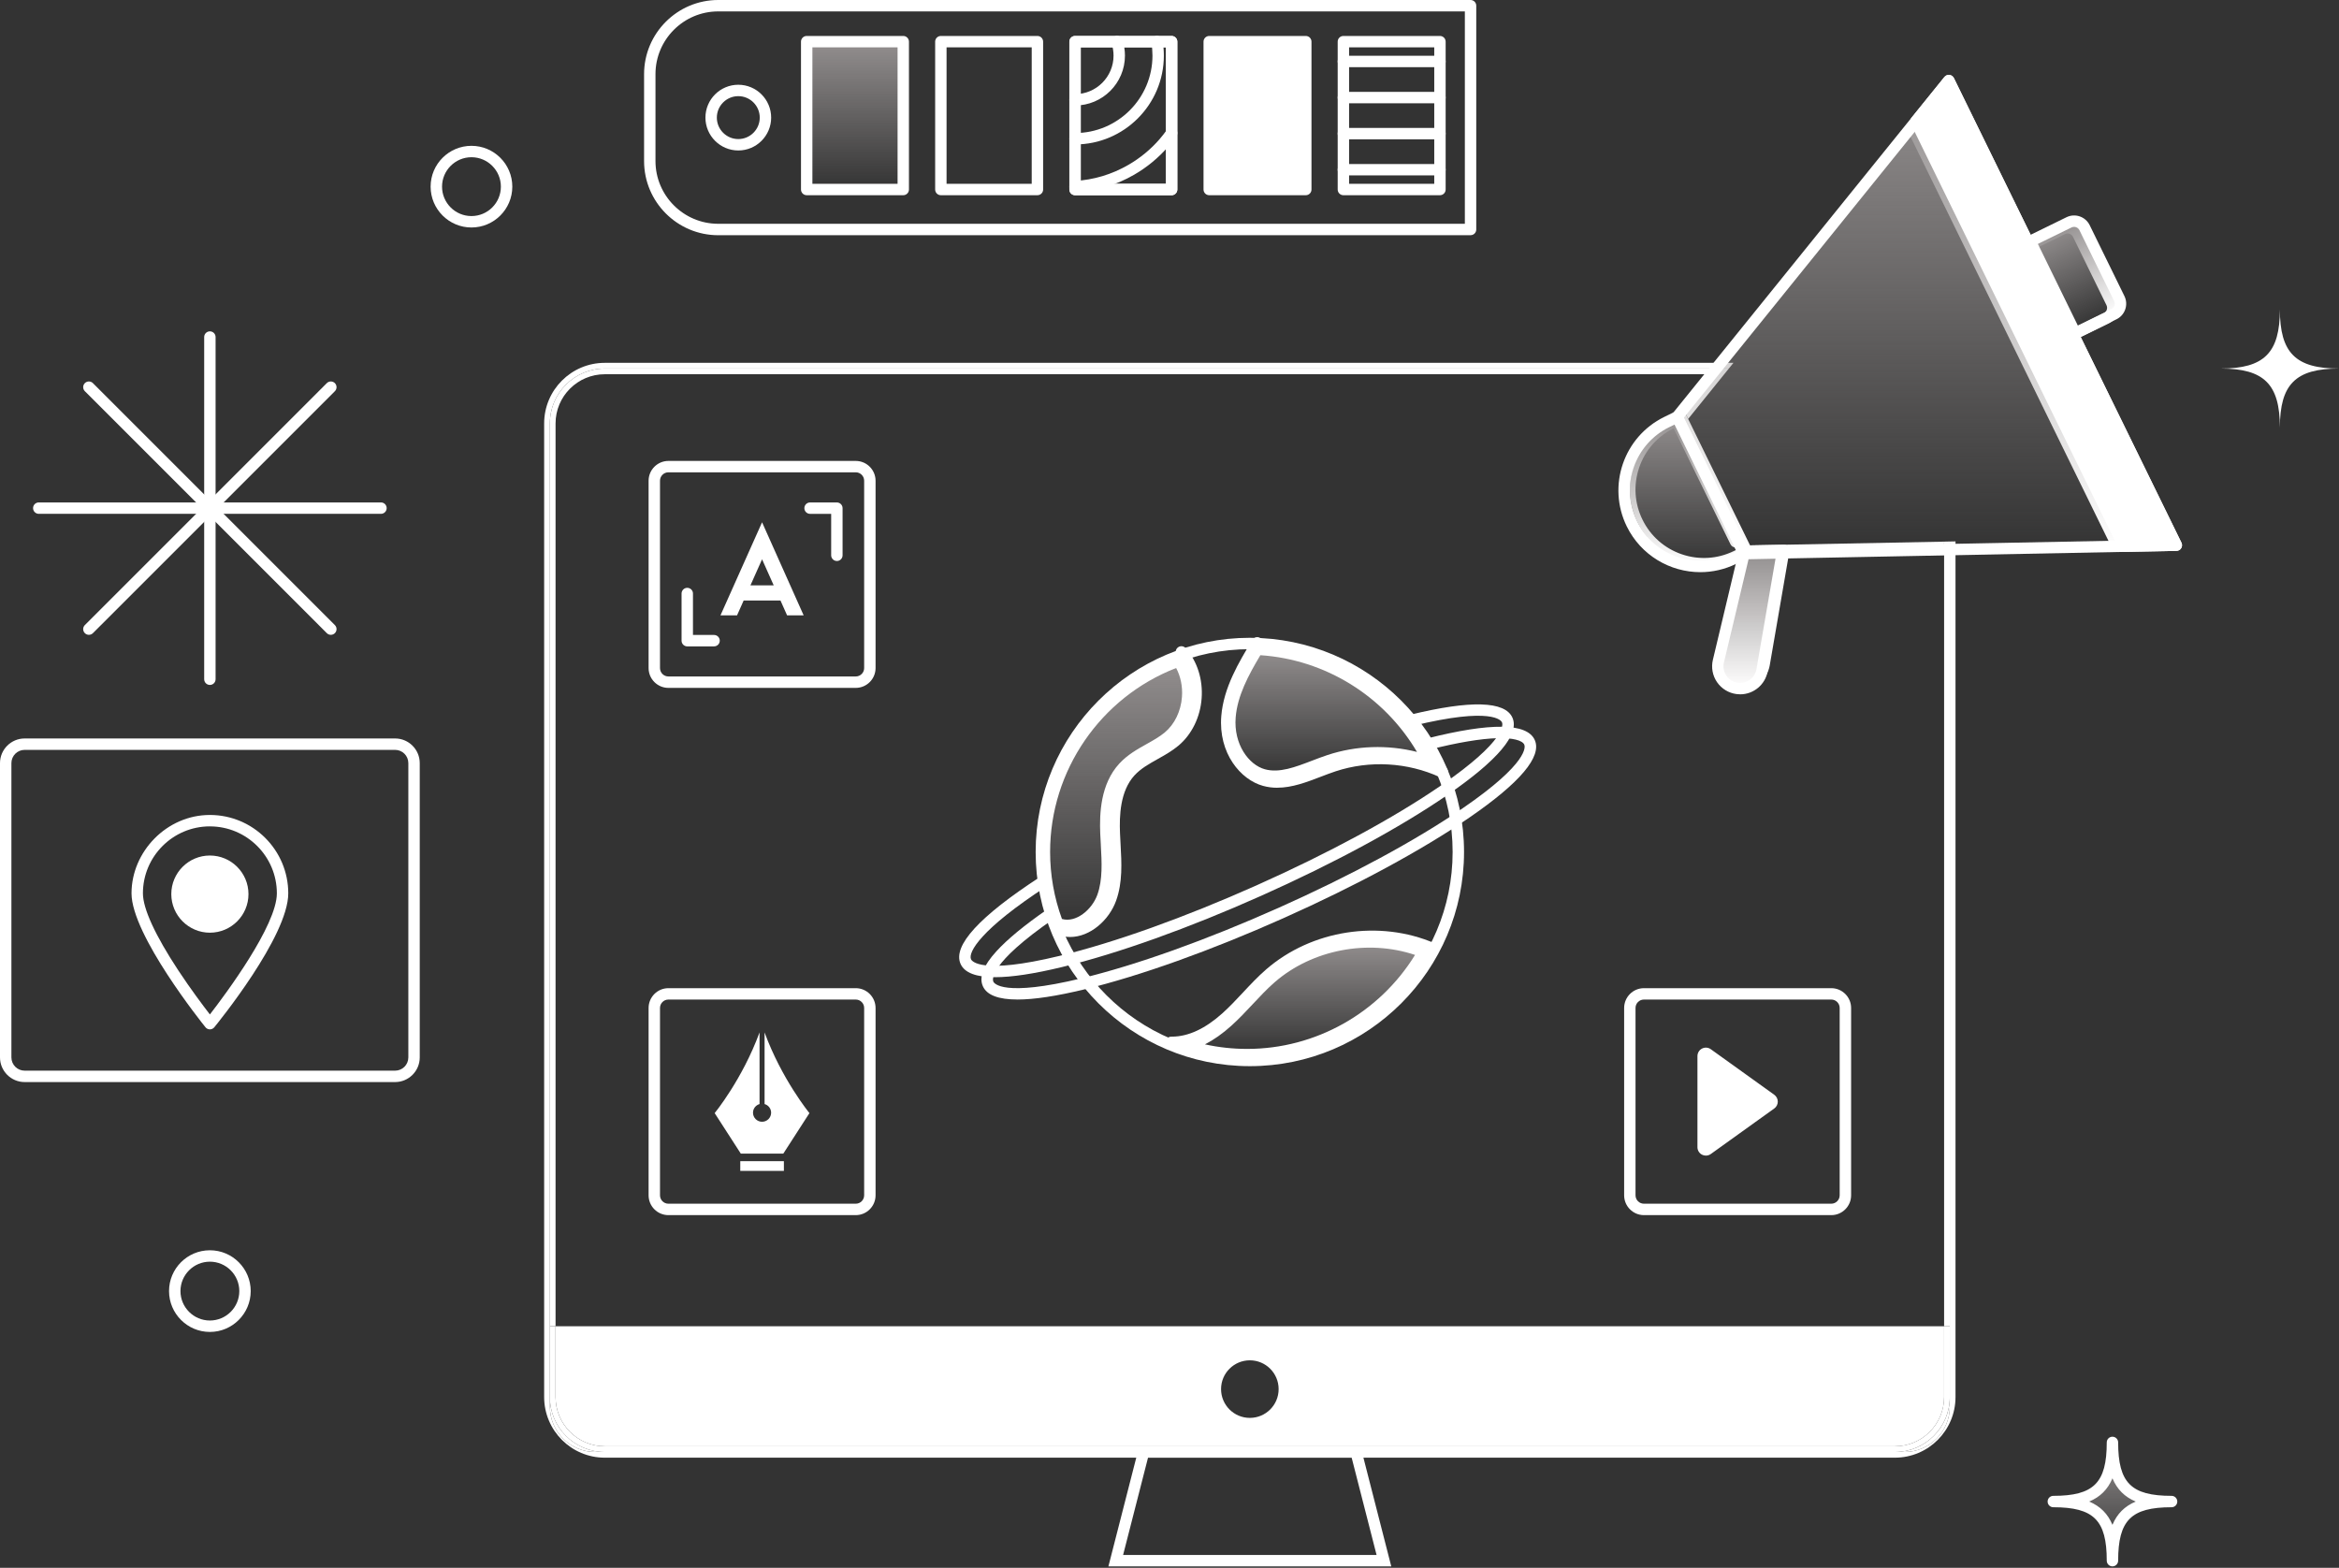 <?xml version="1.0" encoding="UTF-8"?>
<svg xmlns="http://www.w3.org/2000/svg" width="728" height="488" viewBox="0 0 728 488" fill="none">
  <rect x="0" y="0" width="728" height="488" fill="#333333" stroke="none"/>
  <path d="M606.866 172.101V434.854V437.818C606.866 445.614 600.542 451.938 592.746 451.938H185.264C177.468 451.938 171.145 445.614 171.145 437.818V434.854V131.801C171.145 122.362 178.796 114.71 188.235 114.71H533.528L534.961 112.936H188.228C177.823 112.936 169.363 121.395 169.363 131.801V434.847C169.363 445.253 177.83 453.713 188.228 453.713H589.775C600.181 453.713 608.64 445.253 608.64 434.847V172.062L606.866 172.095V172.101Z" fill="white"></path>
  <path d="M172.915 412.8V131.8C172.915 123.354 179.784 116.485 188.231 116.485H532.091L533.524 114.71H188.231C178.792 114.71 171.141 122.361 171.141 131.8V434.847V412.794H172.915V412.8Z" fill="white"></path>
  <path d="M605.094 412.8H606.869V434.853V172.101L605.094 172.133V412.8Z" fill="white"></path>
  <path d="M172.918 434.853C172.918 443.3 179.787 450.169 188.234 450.169H589.78C598.227 450.169 605.096 443.3 605.096 434.853V412.8H172.918V434.853ZM389.007 423.409C393.957 423.409 397.966 427.419 397.966 432.368C397.966 437.318 393.957 441.328 389.007 441.328C384.057 441.328 380.048 437.318 380.048 432.368C380.048 427.419 384.057 423.409 389.007 423.409Z" fill="white"></path>
  <path d="M171.141 434.852V437.817C171.141 445.613 177.464 451.936 185.26 451.936H188.231C178.792 451.936 171.141 444.285 171.141 434.846V434.852Z" fill="white"></path>
  <path d="M589.781 451.944H592.752C600.548 451.944 606.872 445.621 606.872 437.825V434.86C606.872 444.3 599.22 451.944 589.781 451.944Z" fill="white"></path>
  <path d="M605.093 412.8V434.853C605.093 443.3 598.224 450.169 589.778 450.169H188.231C179.784 450.169 172.915 443.3 172.915 434.853V412.8H171.141V434.853C171.141 444.292 178.792 451.944 188.231 451.944H589.778C599.217 451.944 606.868 444.292 606.868 434.86V412.806H605.093V412.8Z" fill="white"></path>
  <path d="M545.981 172.371L544.035 173.324L605.094 172.135V168.585L544.699 169.755L545.981 172.371Z" fill="white"></path>
  <path d="M524.145 127.785L543.306 166.909L525.427 130.394L536.66 116.485H532.092L522.199 128.738L524.145 127.785Z" fill="white"></path>
  <path d="M606.871 168.545V172.101L608.646 172.061V168.512L606.871 168.545Z" fill="white"></path>
  <path d="M538.093 114.71L539.526 112.936H534.964L533.531 114.71H538.093Z" fill="white"></path>
  <path d="M536.658 116.485L538.091 114.71H533.529L532.09 116.485H536.658Z" fill="white"></path>
  <path d="M605.094 168.584V172.134L606.869 172.101V168.545L605.094 168.584Z" fill="white"></path>
  <path d="M522.523 132.537L540.192 168.624L522.523 132.537Z" fill="url(#paint0_linear_5259_18595)"></path>
  <path d="M540.197 170.399C539.54 170.399 538.909 170.031 538.606 169.406L520.931 133.319C520.504 132.445 520.858 131.386 521.733 130.953C521.733 130.953 521.739 130.953 521.746 130.953C522.62 130.525 523.665 130.88 524.106 131.741C524.106 131.741 524.106 131.748 524.106 131.755C524.106 131.755 524.106 131.761 524.106 131.768L541.781 167.855C542.215 168.736 541.847 169.794 540.966 170.228C540.716 170.353 540.447 170.412 540.19 170.412L540.197 170.399Z" fill="white"></path>
  <path d="M544.698 169.754L543.305 166.908L544.698 169.754Z" fill="white"></path>
  <path d="M542.011 172.331L540.46 173.093C529.029 178.693 515.225 173.961 509.625 162.53C504.025 151.099 508.757 137.295 520.188 131.695L521.739 130.932L521.24 129.913L522.2 128.724L519.406 130.091C513.451 133.009 508.987 138.071 506.838 144.342C504.688 150.613 505.109 157.35 508.028 163.299C510.946 169.248 516.008 173.718 522.278 175.867C524.914 176.768 527.636 177.221 530.344 177.221C534.077 177.221 537.791 176.367 541.242 174.677L544.036 173.31L542.511 173.343L542.011 172.324V172.331Z" fill="white"></path>
  <path d="M522.198 128.737L521.238 129.927L521.738 130.939L523.329 130.157L543.6 171.555L542.01 172.331L542.509 173.35L544.034 173.324L545.98 172.371L544.698 169.754L543.305 166.908L524.144 127.784L522.198 128.737Z" fill="white"></path>
  <path d="M509.624 162.53C515.224 173.961 529.028 178.687 540.459 173.093L542.01 172.331L540.19 168.617L541.228 170.733L539.677 171.496C534.576 173.994 528.805 174.355 523.428 172.515C518.051 170.674 513.719 166.849 511.215 161.748C508.717 156.647 508.355 150.876 510.196 145.499C512.036 140.122 515.862 135.79 520.963 133.286L522.514 132.523L521.732 130.926L520.181 131.688C508.75 137.289 504.023 151.093 509.617 162.523L509.624 162.53Z" fill="white"></path>
  <path d="M522.517 132.537L540.185 168.624L542.006 172.331L543.597 171.556L523.325 130.157L521.734 130.939L522.517 132.537Z" fill="white"></path>
  <path d="M309.715 304.157C303.8 304.157 300.204 302.783 298.975 300.029C296.451 294.376 304.805 285.252 323.802 272.901C324.624 272.369 325.721 272.599 326.26 273.42C326.793 274.242 326.563 275.34 325.741 275.879C305.154 289.262 301.269 296.446 302.222 298.576C302.452 299.096 305.193 303.48 329.757 297.531C346.874 293.383 368.645 285.587 391.053 275.59C413.461 265.585 433.799 254.588 448.319 244.616C469.15 230.313 467.717 225.344 467.487 224.824C467.25 224.305 464.496 219.894 439.748 225.922C438.794 226.152 437.835 225.567 437.605 224.614C437.375 223.661 437.96 222.701 438.913 222.471C457.719 217.89 468.427 218.199 470.734 223.378C473.034 228.538 466.172 236.669 450.337 247.548C435.646 257.638 415.104 268.753 392.506 278.837C369.907 288.927 347.919 296.788 330.599 300.989C321.876 303.099 314.908 304.157 309.729 304.157H309.715Z" fill="white"></path>
  <path d="M316.659 311.105C310.743 311.105 307.148 309.731 305.918 306.977C304.656 304.157 306.024 300.614 310.079 296.145C313.537 292.339 318.901 287.921 326.019 283.011C326.828 282.452 327.932 282.656 328.491 283.465C329.05 284.273 328.846 285.378 328.037 285.936C307.516 300.088 308.935 305.012 309.166 305.531C309.396 306.05 312.143 310.435 336.701 304.486C353.818 300.338 375.588 292.542 397.996 282.544C420.405 272.54 440.742 261.543 455.263 251.571C476.093 237.268 474.66 232.299 474.43 231.779C473.819 230.405 470.723 229.65 466.181 229.761C460.968 229.886 453.632 231.115 444.975 233.311C444.022 233.547 443.056 232.976 442.819 232.022C442.583 231.069 443.155 230.103 444.108 229.866C463.998 224.831 475.298 224.989 477.684 230.333C479.985 235.493 473.122 243.624 457.287 254.503C442.596 264.593 422.055 275.708 399.456 285.792C376.857 295.875 354.869 303.743 337.549 307.944C328.826 310.054 321.859 311.112 316.672 311.112L316.659 311.105Z" fill="white"></path>
  <path d="M389.006 331.85C352.248 331.85 322.34 301.942 322.34 265.184C322.34 228.427 352.248 198.519 389.006 198.519C425.763 198.519 455.672 228.427 455.672 265.184C455.672 301.942 425.763 331.85 389.006 331.85ZM389.006 202.062C354.2 202.062 325.889 230.373 325.889 265.178C325.889 299.983 354.2 328.294 389.006 328.294C423.811 328.294 452.122 299.983 452.122 265.178C452.122 230.373 423.811 202.062 389.006 202.062Z" fill="white"></path>
  <path d="M333.044 291.642C331.834 291.642 330.612 291.451 329.396 291.031C328.469 290.708 327.976 289.703 328.298 288.776C328.62 287.849 329.632 287.356 330.552 287.678C336.021 289.558 342.049 284.687 344.047 279.133C345.855 274.111 345.533 268.425 345.224 262.93C345.158 261.786 345.092 260.642 345.046 259.505C344.797 253.484 345.099 244.801 350.496 238.924C352.823 236.394 355.767 234.744 358.614 233.153C360.743 231.957 362.755 230.833 364.497 229.373C367.921 226.508 370.097 222.038 370.459 217.108C370.827 212.178 369.335 207.439 366.377 204.093C365.726 203.357 365.792 202.239 366.528 201.588C367.264 200.938 368.382 201.003 369.032 201.74C372.628 205.795 374.442 211.494 374.002 217.371C373.568 223.247 370.932 228.618 366.778 232.095C364.779 233.764 362.531 235.026 360.349 236.249C357.628 237.774 355.058 239.214 353.112 241.33C348.603 246.234 348.373 253.971 348.596 259.361C348.642 260.478 348.708 261.602 348.767 262.733C349.096 268.583 349.437 274.637 347.387 280.336C345.198 286.423 339.321 291.648 333.044 291.648V291.642Z" fill="white"></path>
  <path d="M397.555 245.195C396.095 245.195 394.623 245.024 393.138 244.616C386.124 242.71 379.183 234.448 380.116 222.892C380.839 213.985 385.591 206.117 389.779 199.175C390.285 198.334 391.376 198.065 392.217 198.571C393.059 199.077 393.328 200.168 392.822 201.009C388.832 207.615 384.31 215.102 383.659 223.181C383.067 230.484 386.801 239.22 394.071 241.192C399.119 242.559 404.299 240.574 409.781 238.47C411.345 237.872 412.969 237.248 414.573 236.715C425.971 232.955 438.762 233.672 449.661 238.687C450.555 239.095 450.943 240.153 450.535 241.04C450.128 241.928 449.069 242.322 448.182 241.908C438.085 237.261 426.24 236.597 415.69 240.081C414.165 240.587 412.588 241.192 411.056 241.777C406.672 243.459 402.176 245.182 397.561 245.182L397.555 245.195Z" fill="white"></path>
  <path d="M364.753 326.21C364.681 326.21 364.609 326.21 364.536 326.21C363.557 326.197 362.768 325.395 362.781 324.416C362.795 323.443 363.583 322.661 364.556 322.661C364.622 322.661 364.688 322.661 364.753 322.661C369.821 322.661 375.119 320.203 380.503 315.358C382.712 313.366 384.808 311.131 386.833 308.962C389.127 306.51 391.5 303.967 394.116 301.705C408.281 289.433 429.355 286.179 446.557 293.614C447.458 294.002 447.872 295.047 447.484 295.947C447.097 296.848 446.051 297.262 445.151 296.874C429.171 289.972 409.596 292.989 396.443 304.394C393.972 306.537 391.658 309.008 389.429 311.394C387.352 313.616 385.209 315.91 382.882 318.007C376.828 323.456 370.728 326.217 364.753 326.217V326.21Z" fill="white"></path>
  <path d="M266.348 214.111H208.037C204.638 214.111 201.871 211.343 201.871 207.945V149.633C201.871 146.235 204.638 143.468 208.037 143.468H266.348C269.746 143.468 272.514 146.235 272.514 149.633V207.945C272.514 211.343 269.746 214.111 266.348 214.111ZM208.037 147.011C206.591 147.011 205.421 148.187 205.421 149.627V207.938C205.421 209.384 206.597 210.554 208.037 210.554H266.348C267.794 210.554 268.964 209.378 268.964 207.938V149.627C268.964 148.181 267.788 147.011 266.348 147.011H208.037Z" fill="white"></path>
  <path d="M266.348 378.218H208.037C204.638 378.218 201.871 375.451 201.871 372.052V313.741C201.871 310.343 204.638 307.575 208.037 307.575H266.348C269.746 307.575 272.514 310.343 272.514 313.741V372.052C272.514 375.451 269.746 378.218 266.348 378.218ZM208.037 311.118C206.591 311.118 205.421 312.295 205.421 313.734V372.046C205.421 373.492 206.597 374.662 208.037 374.662H266.348C267.794 374.662 268.964 373.485 268.964 372.046V313.734C268.964 312.288 267.788 311.118 266.348 311.118H208.037Z" fill="white"></path>
  <path d="M569.981 378.218H511.67C508.271 378.218 505.504 375.451 505.504 372.052V313.741C505.504 310.343 508.271 307.575 511.67 307.575H569.981C573.379 307.575 576.147 310.343 576.147 313.741V372.052C576.147 375.451 573.379 378.218 569.981 378.218ZM511.663 311.118C510.217 311.118 509.047 312.295 509.047 313.734V372.046C509.047 373.492 510.223 374.662 511.663 374.662H569.974C571.42 374.662 572.59 373.485 572.59 372.046V313.734C572.59 312.288 571.414 311.118 569.974 311.118H511.663Z" fill="white"></path>
  <path d="M433.026 487.551H344.984L354.562 450.169H423.449L433.026 487.551ZM349.559 483.995H428.451L420.695 453.712H357.316L349.559 483.995Z" fill="white"></path>
  <path d="M457.702 73.213H223.544C210.818 73.213 200.465 62.86 200.465 50.134V23.085C200.465 10.359 210.818 0 223.544 0H457.702C458.682 0 459.477 0.795 459.477 1.775V71.431C459.477 72.411 458.682 73.206 457.702 73.206V73.213ZM223.544 3.55C212.777 3.55 204.014 12.312 204.014 23.079V50.128C204.014 60.895 212.777 69.657 223.544 69.657H455.928V3.55H223.544Z" fill="white"></path>
  <path d="M229.79 46.835C224.151 46.835 219.562 42.247 219.562 36.607C219.562 30.967 224.151 26.379 229.79 26.379C235.43 26.379 240.018 30.967 240.018 36.607C240.018 42.247 235.43 46.835 229.79 46.835ZM229.79 29.928C226.109 29.928 223.112 32.926 223.112 36.607C223.112 40.288 226.109 43.285 229.79 43.285C233.471 43.285 236.469 40.288 236.469 36.607C236.469 32.926 233.471 29.928 229.79 29.928Z" fill="white"></path>
  <path d="M281.131 12.97H251.078V58.989H281.131V12.97Z" fill="url(#paint1_linear_5259_18595)"></path>
  <path d="M281.132 60.762H251.079C250.1 60.762 249.305 59.967 249.305 58.987V12.968C249.305 11.989 250.1 11.193 251.079 11.193H281.132C282.112 11.193 282.907 11.989 282.907 12.968V58.987C282.907 59.967 282.112 60.762 281.132 60.762ZM252.854 57.213H279.364V14.743H252.854V57.219V57.213Z" fill="white"></path>
  <path d="M322.89 60.762H292.837C291.858 60.762 291.062 59.967 291.062 58.987V12.968C291.062 11.989 291.858 11.193 292.837 11.193H322.89C323.87 11.193 324.665 11.989 324.665 12.968V58.987C324.665 59.967 323.87 60.762 322.89 60.762ZM294.612 57.213H321.115V14.743H294.612V57.213Z" fill="white"></path>
  <path d="M364.66 60.762H334.607C333.627 60.762 332.832 59.967 332.832 58.987V12.968C332.832 11.989 333.627 11.193 334.607 11.193H364.66C365.639 11.193 366.435 11.989 366.435 12.968V58.987C366.435 59.967 365.639 60.762 364.66 60.762ZM336.375 57.213H362.878V14.743H336.375V57.213Z" fill="white"></path>
  <path d="M406.416 12.97H376.363V58.989H406.416V12.97Z" fill="white"></path>
  <path d="M406.418 60.762H376.365C375.385 60.762 374.59 59.967 374.59 58.987V12.968C374.59 11.989 375.385 11.193 376.365 11.193H406.418C407.397 11.193 408.192 11.989 408.192 12.968V58.987C408.192 59.967 407.397 60.762 406.418 60.762ZM378.139 57.213H404.643V14.743H378.139V57.213Z" fill="white"></path>
  <path d="M448.175 60.762H418.122C417.143 60.762 416.348 59.967 416.348 58.987V12.968C416.348 11.989 417.143 11.193 418.122 11.193H448.175C449.155 11.193 449.95 11.989 449.95 12.968V58.987C449.95 59.967 449.155 60.762 448.175 60.762ZM419.897 57.213H446.401V14.743H419.897V57.213Z" fill="white"></path>
  <path d="M334.595 32.847C333.616 32.847 332.82 32.051 332.82 31.072C332.82 30.093 333.616 29.297 334.595 29.297C341.208 29.297 346.585 23.92 346.585 17.308C346.585 16.013 346.381 14.737 345.973 13.521C345.664 12.588 346.171 11.589 347.097 11.273C348.024 10.964 349.03 11.47 349.345 12.397C349.871 13.975 350.134 15.625 350.134 17.301C350.134 25.872 343.167 32.84 334.595 32.84V32.847Z" fill="white"></path>
  <path d="M334.595 44.961C333.616 44.961 332.82 44.166 332.82 43.186C332.82 42.207 333.616 41.411 334.595 41.411C347.886 41.411 358.699 30.598 358.699 17.307C358.699 15.947 358.587 14.586 358.357 13.258C358.193 12.292 358.844 11.372 359.81 11.214C360.776 11.05 361.697 11.7 361.854 12.667C362.111 14.191 362.242 15.749 362.242 17.307C362.242 32.557 349.838 44.961 334.589 44.961H334.595Z" fill="white"></path>
  <path d="M334.598 59.876C333.664 59.876 332.882 59.146 332.823 58.199C332.77 57.22 333.513 56.379 334.493 56.326C340.415 55.991 346.042 54.301 351.215 51.311C354.909 49.174 358.183 46.473 360.943 43.278C361.739 42.351 362.501 41.378 363.211 40.379C363.776 39.577 364.887 39.387 365.683 39.952C366.485 40.517 366.675 41.628 366.11 42.424C365.341 43.515 364.506 44.586 363.632 45.598C360.608 49.095 357.032 52.053 352.99 54.387C347.33 57.654 341.171 59.501 334.69 59.869C334.657 59.869 334.624 59.869 334.585 59.869L334.598 59.876Z" fill="white"></path>
  <path d="M448.175 20.91H418.122C417.143 20.91 416.348 20.114 416.348 19.135C416.348 18.156 417.143 17.36 418.122 17.36H448.175C449.155 17.36 449.95 18.156 449.95 19.135C449.95 20.114 449.155 20.91 448.175 20.91Z" fill="white"></path>
  <path d="M448.175 32.143H418.122C417.143 32.143 416.348 31.348 416.348 30.369C416.348 29.389 417.143 28.594 418.122 28.594H448.175C449.155 28.594 449.95 29.389 449.95 30.369C449.95 31.348 449.155 32.143 448.175 32.143Z" fill="white"></path>
  <path d="M448.175 43.37H418.122C417.143 43.37 416.348 42.575 416.348 41.595C416.348 40.616 417.143 39.82 418.122 39.82H448.175C449.155 39.82 449.95 40.616 449.95 41.595C449.95 42.575 449.155 43.37 448.175 43.37Z" fill="white"></path>
  <path d="M448.175 54.597H418.122C417.143 54.597 416.348 53.802 416.348 52.823C416.348 51.843 417.143 51.048 418.122 51.048H448.175C449.155 51.048 449.95 51.843 449.95 52.823C449.95 53.802 449.155 54.597 448.175 54.597Z" fill="white"></path>
  <path d="M364.66 60.762H334.607C333.627 60.762 332.832 59.967 332.832 58.987V12.968C332.832 11.989 333.627 11.193 334.607 11.193H364.66C365.639 11.193 366.435 11.989 366.435 12.968V58.987C366.435 59.967 365.639 60.762 364.66 60.762ZM336.375 57.213H362.878V14.743H336.375V57.213Z" fill="white"></path>
  <path d="M146.74 70.807C139.733 70.807 134.027 65.108 134.027 58.095C134.027 51.081 139.726 45.389 146.74 45.389C153.754 45.389 159.453 51.088 159.453 58.095C159.453 65.102 153.754 70.807 146.74 70.807ZM146.74 48.938C141.692 48.938 137.583 53.047 137.583 58.095C137.583 63.143 141.692 67.251 146.74 67.251C151.788 67.251 155.897 63.143 155.897 58.095C155.897 53.047 151.788 48.938 146.74 48.938Z" fill="white"></path>
  <path d="M65.326 414.574C58.319 414.574 52.613 408.875 52.613 401.861C52.613 394.848 58.312 389.155 65.326 389.155C72.34 389.155 78.032 394.854 78.032 401.861C78.032 408.868 72.333 414.574 65.326 414.574ZM65.326 392.705C60.278 392.705 56.169 396.813 56.169 401.861C56.169 406.91 60.278 411.018 65.326 411.018C70.374 411.018 74.483 406.91 74.483 401.861C74.483 396.813 70.374 392.705 65.326 392.705Z" fill="white"></path>
  <path d="M709.602 133.114C709.602 119.606 704.711 114.716 691.203 114.716C704.711 114.716 709.602 109.825 709.602 96.317C709.602 109.825 714.492 114.716 728 114.716C714.492 114.716 709.602 119.606 709.602 133.114Z" fill="white"></path>
  <path d="M657.488 485.776C657.488 472.268 652.598 467.377 639.09 467.377C652.598 467.377 657.488 462.487 657.488 448.979C657.488 462.487 662.379 467.377 675.887 467.377C662.379 467.377 657.488 472.268 657.488 485.776Z" fill="url(#paint2_linear_5259_18595)"></path>
  <path d="M657.488 487.545C656.509 487.545 655.714 486.75 655.714 485.771C655.714 473.183 651.671 469.14 639.083 469.14C638.104 469.14 637.309 468.345 637.309 467.365C637.309 466.386 638.104 465.591 639.083 465.591C651.671 465.591 655.714 461.548 655.714 448.96C655.714 447.981 656.509 447.186 657.488 447.186C658.468 447.186 659.263 447.981 659.263 448.96C659.263 461.548 663.306 465.591 675.894 465.591C676.873 465.591 677.668 466.386 677.668 467.365C677.668 468.345 676.873 469.14 675.894 469.14C663.306 469.14 659.263 473.183 659.263 485.771C659.263 486.75 658.468 487.545 657.488 487.545ZM650.245 467.372C653.689 468.812 656.049 471.171 657.488 474.616C658.928 471.171 661.288 468.812 664.732 467.372C661.288 465.932 658.928 463.573 657.488 460.128C656.049 463.573 653.689 465.932 650.245 467.372Z" fill="white"></path>
  <path d="M658.703 169.313L674.564 169.005L605.643 28.265L595.672 40.609L658.703 169.313Z" fill="white"></path>
  <path d="M658.702 171.089C658.025 171.089 657.407 170.701 657.105 170.096L594.074 41.392C593.772 40.774 593.857 40.032 594.285 39.492L604.256 27.154C604.637 26.681 605.236 26.438 605.834 26.504C606.438 26.57 606.964 26.944 607.227 27.49L676.154 168.23C676.424 168.775 676.391 169.419 676.075 169.939C675.76 170.458 675.201 170.78 674.596 170.787L658.735 171.096C658.735 171.096 658.709 171.096 658.702 171.096V171.089ZM597.768 40.84L659.807 167.513L671.75 167.283L605.275 31.545L597.768 40.84Z" fill="white"></path>
  <path d="M643.919 106.546C643.728 106.546 643.531 106.513 643.34 106.448C642.893 106.296 642.525 105.974 642.321 105.547L628.702 77.729C628.268 76.848 628.636 75.783 629.517 75.356L641.165 69.65C643.84 68.342 647.081 69.453 648.389 72.122L658.827 93.433C659.458 94.727 659.55 96.193 659.083 97.554C658.617 98.915 657.644 100.019 656.349 100.65L644.701 106.355C644.458 106.474 644.188 106.54 643.919 106.54V106.546ZM632.672 77.768L644.734 102.398L654.784 97.475C655.225 97.258 655.56 96.883 655.718 96.417C655.876 95.95 655.849 95.451 655.632 95.004L645.194 73.693C644.747 72.779 643.636 72.398 642.722 72.845L632.672 77.768Z" fill="white"></path>
  <path d="M543.61 171.556L535.847 204.126C534.914 208.03 537.576 211.882 541.559 212.395C545.148 212.855 548.461 210.41 549.073 206.841L555.199 171.332L543.604 171.556H543.61Z" fill="white"></path>
  <path d="M542.428 214.222C542.066 214.222 541.698 214.195 541.323 214.149C538.924 213.841 536.761 212.526 535.388 210.534C534.014 208.549 533.547 206.058 534.106 203.705L541.869 171.134C542.059 170.345 542.75 169.787 543.565 169.773L555.16 169.55C555.699 169.53 556.198 169.767 556.54 170.168C556.889 170.569 557.033 171.108 556.941 171.627L550.815 207.136C550.098 211.284 546.523 214.215 542.428 214.215V214.222ZM545.011 173.303L537.57 204.533C537.235 205.926 537.504 207.34 538.319 208.516C539.134 209.693 540.364 210.442 541.783 210.626C544.426 210.961 546.871 209.167 547.325 206.531L553.089 173.139L545.017 173.297L545.011 173.303Z" fill="white"></path>
  <path d="M65.328 288.534C70.981 288.534 75.563 283.951 75.563 278.299C75.563 272.647 70.981 268.064 65.328 268.064C59.676 268.064 55.094 272.647 55.094 278.299C55.094 283.951 59.676 288.534 65.328 288.534Z" fill="white"></path>
  <path d="M65.326 290.307C58.706 290.307 53.316 284.923 53.316 278.297C53.316 271.672 58.7 266.288 65.326 266.288C71.952 266.288 77.335 271.672 77.335 278.297C77.335 284.923 71.952 290.307 65.326 290.307ZM65.326 269.844C60.665 269.844 56.866 273.637 56.866 278.304C56.866 282.971 60.659 286.764 65.326 286.764C69.993 286.764 73.779 282.971 73.779 278.304C73.779 273.637 69.986 269.844 65.326 269.844Z" fill="white"></path>
  <path d="M65.327 320.4C64.788 320.4 64.282 320.157 63.947 319.736C63.007 318.573 40.934 291.024 40.934 278.055C40.934 265.086 51.878 253.662 65.327 253.662C78.776 253.662 89.72 264.607 89.72 278.055C89.72 291.504 67.647 318.573 66.707 319.736C66.372 320.157 65.859 320.4 65.327 320.4ZM65.327 257.212C53.837 257.212 44.483 266.559 44.483 278.055C44.483 282.814 48.296 291.11 55.5 302.048C59.391 307.951 63.316 313.15 65.327 315.753C70.185 309.476 86.171 288.053 86.171 278.062C86.171 266.572 76.823 257.218 65.327 257.218V257.212Z" fill="white"></path>
  <path d="M122.972 336.8H7.671C3.438 336.8 0 333.356 0 329.129V237.525C0 233.291 3.444 229.854 7.671 229.854H122.972C127.206 229.854 130.643 233.298 130.643 237.525V329.129C130.643 333.362 127.199 336.8 122.972 336.8ZM7.671 233.403C5.397 233.403 3.55 235.25 3.55 237.525V329.129C3.55 331.404 5.397 333.251 7.671 333.251H122.972C125.247 333.251 127.094 331.404 127.094 329.129V237.525C127.094 235.25 125.247 233.403 122.972 233.403H7.671Z" fill="white"></path>
  <path d="M65.326 213.191C64.346 213.191 63.551 212.395 63.551 211.416V104.91C63.551 103.93 64.346 103.135 65.326 103.135C66.305 103.135 67.1 103.93 67.1 104.91V211.416C67.1 212.395 66.305 213.191 65.326 213.191Z" fill="white"></path>
  <path d="M118.574 159.934H12.068C11.088 159.934 10.293 159.139 10.293 158.16C10.293 157.18 11.088 156.385 12.068 156.385H118.574C119.554 156.385 120.349 157.18 120.349 158.16C120.349 159.139 119.554 159.934 118.574 159.934Z" fill="white"></path>
  <path d="M102.973 197.592C102.52 197.592 102.066 197.421 101.718 197.073L26.408 121.763C25.718 121.066 25.718 119.942 26.408 119.252C27.099 118.562 28.229 118.562 28.919 119.252L104.229 194.562C104.919 195.259 104.919 196.383 104.229 197.073C103.881 197.421 103.427 197.592 102.973 197.592Z" fill="white"></path>
  <path d="M27.664 197.592C27.21 197.592 26.757 197.421 26.408 197.073C25.718 196.376 25.718 195.252 26.408 194.562L101.718 119.252C102.408 118.562 103.539 118.562 104.229 119.252C104.919 119.949 104.919 121.073 104.229 121.763L28.919 197.073C28.571 197.421 28.117 197.592 27.664 197.592Z" fill="white"></path>
  <path d="M222.249 201.193H213.908C212.928 201.193 212.133 200.398 212.133 199.419V184.741C212.133 183.761 212.928 182.966 213.908 182.966C214.887 182.966 215.682 183.761 215.682 184.741V197.637H222.249C223.228 197.637 224.024 198.433 224.024 199.412C224.024 200.392 223.228 201.187 222.249 201.187V201.193Z" fill="white"></path>
  <path d="M260.472 174.612C259.492 174.612 258.697 173.816 258.697 172.837V159.94H252.13C251.151 159.94 250.355 159.145 250.355 158.165C250.355 157.186 251.151 156.391 252.13 156.391H260.472C261.451 156.391 262.246 157.186 262.246 158.165V172.843C262.246 173.823 261.451 174.618 260.472 174.618V174.612Z" fill="white"></path>
  <path d="M229.4 191.532L231.464 186.904H242.914L244.978 191.532H250.132L237.189 162.563L224.246 191.532H229.4ZM237.189 174.086L240.817 182.204H233.567L237.189 174.086Z" fill="white"></path>
  <path d="M237.97 321.34V343.643C239.147 343.985 240.008 345.056 240.008 346.338C240.008 347.896 238.746 349.158 237.188 349.158C235.63 349.158 234.368 347.896 234.368 346.338C234.368 345.056 235.236 343.985 236.406 343.643V321.34C231.062 335.946 222.438 346.463 222.438 346.463L230.569 359.07H243.801L251.932 346.463C251.932 346.463 243.314 335.946 237.964 321.34H237.97Z" fill="white"></path>
  <path d="M243.98 361.424H230.406V364.448H243.98V361.424Z" fill="white"></path>
  <path d="M529.434 357.065V328.715C529.434 327.479 530.827 326.762 531.833 327.485L551.579 341.657C552.42 342.262 552.42 343.511 551.579 344.116L531.833 358.288C530.834 359.004 529.434 358.288 529.434 357.058V357.065Z" fill="white"></path>
  <path d="M530.95 359.695C530.542 359.695 530.128 359.597 529.747 359.406C528.866 358.952 528.32 358.058 528.32 357.066V328.715C528.32 327.723 528.866 326.829 529.747 326.375C530.628 325.922 531.673 326.001 532.481 326.579L552.227 340.751C552.911 341.244 553.325 342.039 553.325 342.887C553.325 343.735 552.917 344.531 552.227 345.024L532.481 359.196C532.021 359.524 531.489 359.689 530.95 359.689V359.695ZM530.956 328.314C530.877 328.314 530.812 328.341 530.772 328.361C530.693 328.4 530.555 328.505 530.555 328.715V357.066C530.555 357.276 530.693 357.381 530.772 357.421C530.851 357.46 531.015 357.513 531.186 357.388L550.932 343.216C551.077 343.111 551.097 342.966 551.097 342.887C551.097 342.809 551.077 342.664 550.932 342.559L531.186 328.387C531.107 328.328 531.028 328.308 530.956 328.308V328.314Z" fill="white"></path>
  <path d="M444.631 236.973C434.732 233.535 423.702 233.397 413.737 236.684C412.133 237.216 410.509 237.834 408.945 238.439C403.463 240.542 398.276 242.527 393.235 241.16C385.965 239.188 382.231 230.452 382.823 223.149C383.441 215.531 387.496 208.438 391.302 202.108C414.657 203.252 434.699 217.161 444.631 236.979V236.973Z" fill="url(#paint3_linear_5259_18595)"></path>
  <path d="M396.758 243.388C395.436 243.388 394.109 243.231 392.768 242.869C384.604 240.654 380.403 231.031 381.054 223.005C381.685 215.215 385.544 208.241 389.783 201.195C390.119 200.636 390.736 200.301 391.387 200.34C414.702 201.484 435.711 215.222 446.215 236.184C446.537 236.828 446.438 237.604 445.965 238.149C445.492 238.695 444.729 238.892 444.052 238.656C434.435 235.316 423.866 235.218 414.295 238.379C412.757 238.886 411.186 239.49 409.667 240.069L409.582 240.102C405.191 241.784 400.984 243.395 396.758 243.395V243.388ZM392.281 203.936C388.488 210.292 385.143 216.583 384.597 223.287C383.913 231.668 388.692 238.084 393.708 239.444C398.19 240.66 403.107 238.78 408.313 236.782L408.405 236.749C409.963 236.151 411.574 235.533 413.191 235.001C422.124 232.049 431.859 231.74 441.028 234.041C430.754 216.629 412.494 205.277 392.281 203.936Z" fill="white"></path>
  <path d="M366.829 205.749C368.926 208.911 369.945 212.92 369.636 217.068C369.268 221.998 367.098 226.468 363.674 229.334C361.932 230.793 359.92 231.917 357.791 233.113C354.945 234.711 352 236.354 349.673 238.891C344.27 244.761 343.974 253.451 344.217 259.472C344.263 260.609 344.329 261.747 344.394 262.897C344.703 268.392 345.025 274.078 343.218 279.1C341.22 284.648 335.185 289.519 329.723 287.645L329.486 288.322C326.64 281.144 325.062 273.329 325.062 265.145C325.062 237.833 342.501 214.524 366.829 205.749Z" fill="url(#paint4_linear_5259_18595)"></path>
  <path d="M329.484 290.084C328.761 290.084 328.103 289.643 327.834 288.966C324.817 281.348 323.285 273.329 323.285 265.138C323.285 237.879 340.54 213.341 366.222 204.079C366.991 203.803 367.852 204.086 368.299 204.77C370.632 208.286 371.73 212.704 371.395 217.2C370.994 222.603 368.588 227.52 364.802 230.695C362.935 232.259 360.851 233.422 358.643 234.658C355.915 236.183 353.101 237.761 350.965 240.088C346.009 245.478 345.746 253.688 345.976 259.393C346.022 260.471 346.081 261.556 346.14 262.641V262.785C346.469 268.458 346.798 274.328 344.872 279.692C342.256 286.968 335.741 290.472 330.608 289.676C330.305 289.926 329.924 290.077 329.51 290.09C329.497 290.09 329.484 290.09 329.471 290.09L329.484 290.084ZM330.516 286.028C334.834 287.317 339.869 283.175 341.552 278.489C343.235 273.808 342.926 268.307 342.624 262.982V262.838C342.551 261.733 342.492 260.629 342.446 259.531C342.183 253.195 342.518 244.038 348.369 237.682C350.886 234.941 353.956 233.225 356.92 231.562C358.984 230.405 360.924 229.321 362.541 227.967C365.597 225.41 367.543 221.387 367.878 216.93C368.115 213.716 367.477 210.567 366.07 207.925C342.545 217.048 326.841 239.851 326.841 265.138C326.841 272.297 328.077 279.317 330.522 286.022L330.516 286.028Z" fill="white"></path>
  <path d="M388.176 328.254C381.642 328.254 375.331 327.255 369.402 325.402C373.603 324.238 377.836 321.753 382.056 317.954C384.383 315.864 386.526 313.563 388.603 311.341C390.831 308.955 393.138 306.484 395.616 304.341C408.421 293.245 427.3 290.09 443.036 296.295C432.164 315.358 411.655 328.248 388.182 328.248L388.176 328.254Z" fill="url(#paint5_linear_5259_18595)"></path>
  <path d="M388.177 330.029C381.597 330.029 375.103 329.043 368.871 327.098C368.122 326.861 367.616 326.164 367.629 325.375C367.642 324.587 368.175 323.903 368.931 323.693C372.861 322.601 376.878 320.229 380.868 316.64C383.135 314.595 385.259 312.327 387.309 310.132C389.571 307.713 391.904 305.215 394.455 303.007C407.627 291.589 427.406 288.23 443.682 294.652C444.161 294.843 444.53 295.23 444.701 295.71C444.871 296.19 444.825 296.729 444.569 297.176C433.013 317.441 411.407 330.029 388.177 330.029ZM375.044 325.066C379.343 326.006 383.74 326.48 388.184 326.48C409.442 326.48 429.267 315.325 440.421 297.229C425.743 292.286 408.456 295.566 396.782 305.682C394.369 307.772 392.101 310.204 389.906 312.551C387.802 314.799 385.633 317.119 383.247 319.269C380.539 321.707 377.798 323.64 375.05 325.06L375.044 325.066Z" fill="white"></path>
  <path d="M677.38 169.701L542.819 172.318L521.988 129.789L606.56 25.09L677.38 169.701Z" fill="url(#paint6_linear_5259_18595)"></path>
  <path d="M542.816 174.093C542.139 174.093 541.521 173.712 541.225 173.1L520.394 130.565C520.092 129.947 520.178 129.204 520.605 128.672L605.176 23.973C605.557 23.5 606.143 23.256 606.754 23.322C607.359 23.388 607.878 23.762 608.147 24.302L678.968 168.913C679.237 169.459 679.204 170.103 678.889 170.615C678.573 171.135 678.014 171.45 677.41 171.463L542.849 174.08C542.849 174.08 542.822 174.08 542.816 174.08V174.093ZM524.075 130.019L543.914 170.523L674.563 167.98L606.189 28.364L524.075 130.019Z" fill="white"></path>
  <path d="M661.083 170.017L677.378 169.701L606.558 25.09L596.316 37.77L661.083 170.017Z" fill="white"></path>
  <path d="M661.082 171.792C660.405 171.792 659.787 171.404 659.485 170.799L594.719 38.552C594.416 37.934 594.502 37.191 594.929 36.652L605.17 23.973C605.551 23.499 606.143 23.25 606.748 23.322C607.352 23.388 607.878 23.762 608.141 24.308L678.961 168.919C679.231 169.465 679.198 170.109 678.883 170.628C678.567 171.148 678.008 171.47 677.404 171.476L661.109 171.792C661.109 171.792 661.082 171.792 661.076 171.792H661.082ZM598.406 38.007L662.18 168.223L674.557 167.979L606.189 28.37L598.406 38V38.007Z" fill="white"></path>
  <path d="M631.91 75.142L643.971 69.236C645.766 68.357 647.938 69.101 648.817 70.896L659.628 92.975C660.507 94.769 659.763 96.942 657.968 97.82L645.907 103.726L631.91 75.142Z" fill="url(#paint7_linear_5259_18595)"></path>
  <path d="M645.9 105.468C645.71 105.468 645.512 105.435 645.328 105.369C644.881 105.218 644.52 104.896 644.309 104.469L630.315 75.888C629.881 75.007 630.249 73.949 631.13 73.515L643.185 67.612C645.861 66.304 649.095 67.415 650.403 70.084L661.216 92.163C661.847 93.458 661.939 94.924 661.472 96.285C661.006 97.646 660.033 98.75 658.738 99.381L646.676 105.284C646.433 105.402 646.163 105.461 645.894 105.461L645.9 105.468ZM634.279 75.927L646.715 101.327L657.18 96.199C657.627 95.983 657.956 95.608 658.113 95.141C658.271 94.674 658.245 94.175 658.028 93.728L647.215 71.648C646.768 70.735 645.657 70.353 644.743 70.8L634.279 75.927Z" fill="white"></path>
  <path d="M507.907 163.049C513.658 174.796 527.843 179.653 539.59 173.902L542.824 172.318L521.993 129.782L518.759 131.366C507.013 137.118 502.155 151.303 507.907 163.049Z" fill="url(#paint8_linear_5259_18595)"></path>
  <path d="M529.215 178.089C519.796 178.089 510.731 172.843 506.314 163.831C500.142 151.224 505.374 135.947 517.982 129.775L521.216 128.191C522.097 127.757 523.155 128.125 523.589 129.006L544.419 171.542C544.853 172.422 544.485 173.481 543.604 173.915L540.37 175.499C536.781 177.26 532.969 178.089 529.215 178.089ZM509.502 162.267C514.813 173.113 527.967 177.615 538.812 172.304L540.456 171.502L521.183 132.155L519.54 132.957C508.694 138.268 504.191 151.421 509.502 162.267Z" fill="white"></path>
  <path d="M542.818 172.317L534.845 205.781C533.885 209.797 536.62 213.754 540.715 214.274C544.402 214.747 547.807 212.229 548.438 208.568L554.735 172.08L542.818 172.31V172.317Z" fill="url(#paint9_linear_5259_18595)"></path>
  <path d="M541.616 216.109C541.242 216.109 540.867 216.083 540.492 216.037C538.041 215.721 535.832 214.38 534.432 212.349C533.025 210.318 532.552 207.774 533.124 205.375L541.097 171.911C541.288 171.122 541.978 170.563 542.786 170.55L554.697 170.32C555.223 170.307 555.729 170.537 556.078 170.938C556.419 171.339 556.571 171.871 556.479 172.397L550.181 208.885C549.452 213.118 545.797 216.116 541.61 216.116L541.616 216.109ZM544.226 174.067L536.568 206.197C536.226 207.643 536.496 209.109 537.344 210.331C538.192 211.554 539.467 212.33 540.939 212.52C543.694 212.869 546.218 211.008 546.691 208.274L552.62 173.902L544.226 174.067Z" fill="white"></path>
  <defs>
    <linearGradient id="paint0_linear_5259_18595" x1="531.358" y1="132.537" x2="531.358" y2="168.624" gradientUnits="userSpaceOnUse">
      <stop stop-color="#938F8F"></stop>
      <stop offset="1" stop-color="#938F8F" stop-opacity="0"></stop>
    </linearGradient>
    <linearGradient id="paint1_linear_5259_18595" x1="266.105" y1="12.97" x2="266.105" y2="58.989" gradientUnits="userSpaceOnUse">
      <stop stop-color="#938F8F"></stop>
      <stop offset="1" stop-color="#938F8F" stop-opacity="0"></stop>
    </linearGradient>
    <linearGradient id="paint2_linear_5259_18595" x1="657.488" y1="448.979" x2="657.488" y2="485.776" gradientUnits="userSpaceOnUse">
      <stop stop-color="#938F8F"></stop>
      <stop offset="1" stop-color="#938F8F" stop-opacity="0"></stop>
    </linearGradient>
    <linearGradient id="paint3_linear_5259_18595" x1="413.696" y1="202.108" x2="413.696" y2="241.611" gradientUnits="userSpaceOnUse">
      <stop stop-color="#938F8F"></stop>
      <stop offset="1" stop-color="#938F8F" stop-opacity="0"></stop>
    </linearGradient>
    <linearGradient id="paint4_linear_5259_18595" x1="347.376" y1="205.749" x2="347.376" y2="288.322" gradientUnits="userSpaceOnUse">
      <stop stop-color="#938F8F"></stop>
      <stop offset="1" stop-color="#938F8F" stop-opacity="0"></stop>
    </linearGradient>
    <linearGradient id="paint5_linear_5259_18595" x1="406.219" y1="293.156" x2="406.219" y2="328.254" gradientUnits="userSpaceOnUse">
      <stop stop-color="#938F8F"></stop>
      <stop offset="1" stop-color="#938F8F" stop-opacity="0"></stop>
    </linearGradient>
    <linearGradient id="paint6_linear_5259_18595" x1="599.684" y1="25.09" x2="599.684" y2="172.318" gradientUnits="userSpaceOnUse">
      <stop stop-color="#938F8F"></stop>
      <stop offset="1" stop-color="#938F8F" stop-opacity="0"></stop>
    </linearGradient>
    <linearGradient id="paint7_linear_5259_18595" x1="639.567" y1="71.392" x2="653.564" y2="99.977" gradientUnits="userSpaceOnUse">
      <stop stop-color="#938F8F"></stop>
      <stop offset="1" stop-color="#938F8F" stop-opacity="0"></stop>
    </linearGradient>
    <linearGradient id="paint8_linear_5259_18595" x1="524.156" y1="129.782" x2="524.156" y2="176.32" gradientUnits="userSpaceOnUse">
      <stop stop-color="#938F8F"></stop>
      <stop offset="1" stop-color="#938F8F" stop-opacity="0"></stop>
    </linearGradient>
    <linearGradient id="paint9_linear_5259_18595" x1="544.694" y1="172.08" x2="544.694" y2="214.331" gradientUnits="userSpaceOnUse">
      <stop stop-color="#938F8F"></stop>
      <stop offset="1" stop-color="#938F8F" stop-opacity="0"></stop>
    </linearGradient>
  </defs>
</svg>
